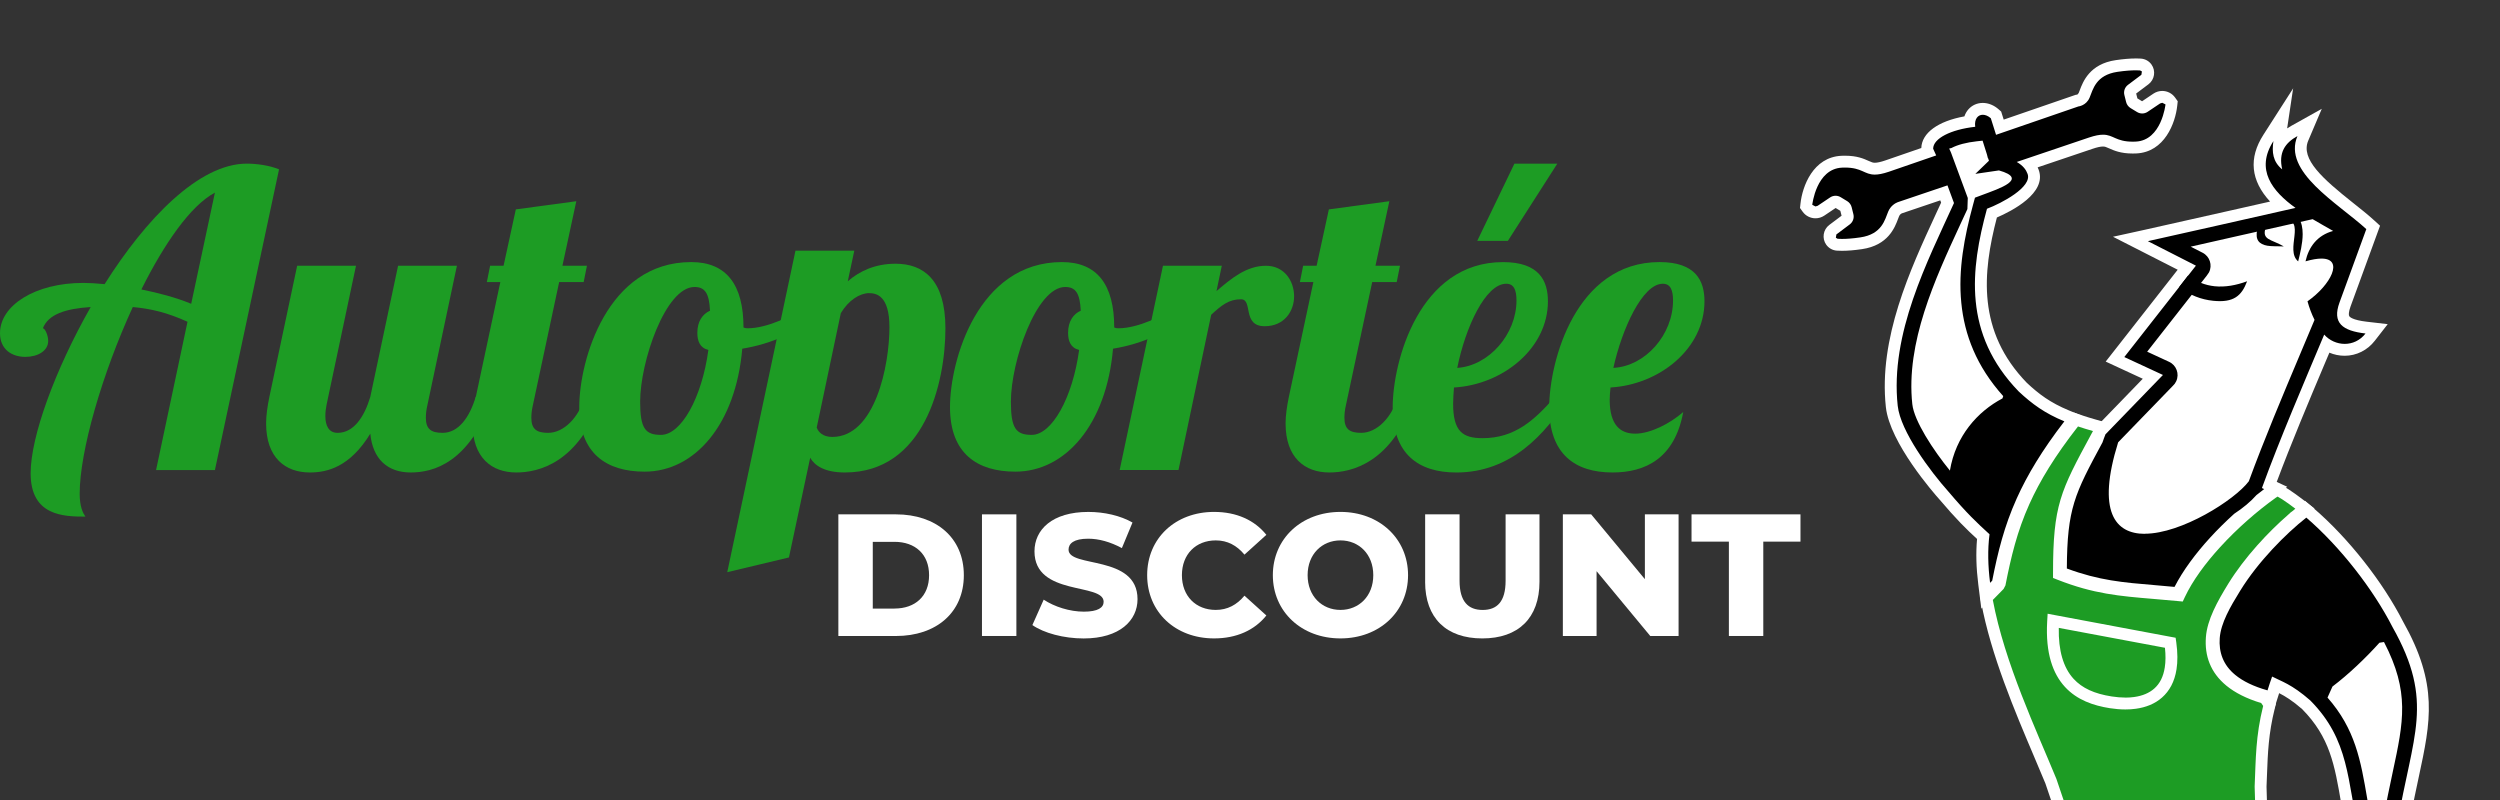 <svg width="275" height="88" viewBox="0 0 275 88" fill="none" xmlns="http://www.w3.org/2000/svg">
<rect x="0" y="0" width="275" height="88" fill="#333333" stroke="none"/>
<g clip-path="url(#clip0_1242_3959)">
<path d="M17.167 51.705L20.627 35.393C18.336 34.36 16.583 33.955 14.607 33.776C11.237 41.1 8.765 49.638 8.765 54.313C8.765 55.752 9.124 56.426 9.393 56.828C6.966 56.828 3.37 56.737 3.37 52.065C3.37 48.018 6.066 40.649 9.977 33.774C7.19 33.952 5.301 34.583 4.718 36.11C4.942 36.11 5.301 36.872 5.301 37.503C5.301 38.582 4.177 39.256 2.787 39.256C1.26 39.256 0 38.401 0 36.651C0 33.593 3.863 31.12 9.169 31.12C9.798 31.12 10.563 31.166 11.506 31.256C16.045 24.066 21.887 18 27.146 18C28.18 18 29.618 18.179 30.695 18.629L23.64 51.705H17.169H17.167ZM23.638 21.191C20.942 22.63 18.065 26.807 15.55 31.842C17.346 32.202 19.279 32.697 21.032 33.416L23.64 21.194L23.638 21.191Z" fill="#1D9C24"/>
<path d="M50.26 29.234L47.025 44.512C46.889 45.096 46.844 45.546 46.844 45.951C46.844 47.211 47.43 47.613 48.688 47.613C50.438 47.613 51.653 45.906 52.327 43.657H54.215C51.655 50.983 47.609 51.972 45.182 51.972C42.622 51.972 41.002 50.49 40.733 47.704C38.487 51.388 35.97 51.972 34.084 51.972C31.387 51.972 29.273 50.355 29.273 46.58C29.273 45.725 29.408 44.736 29.632 43.657L32.688 29.232H39.159L35.924 44.51C35.834 44.96 35.789 45.365 35.789 45.77C35.789 46.803 36.148 47.613 37.137 47.613C38.889 47.613 40.059 45.906 40.733 43.657L43.789 29.232H50.26V29.234Z" fill="#1D9C24"/>
<path d="M63.393 22.135L61.866 29.234H64.562L64.203 31.03H61.507L58.629 44.513C58.494 45.096 58.448 45.546 58.448 45.951C58.448 47.211 59.034 47.613 60.292 47.613C62.045 47.613 63.662 45.906 64.336 43.657H66.225C63.662 50.983 59.213 51.972 56.788 51.972C54.093 51.972 51.98 50.355 51.98 46.58C51.98 45.725 52.113 44.736 52.34 43.657L55.036 31.03H53.552L53.911 29.234H55.393L56.741 23.032L63.39 22.135H63.393Z" fill="#1D9C24"/>
<path d="M81.784 36.02C81.962 36.11 82.143 36.11 82.276 36.11C84.344 36.11 87.266 34.762 89.198 33.414L89.602 34.626C87.895 36.47 84.93 37.818 81.65 38.356C80.931 46.67 76.437 51.881 70.909 51.881C66.729 51.881 63.719 49.904 63.719 44.782C63.719 39.659 66.774 28.829 76.032 28.829C79.897 28.829 81.784 31.302 81.784 36.02ZM77.921 38.492C76.977 38.268 76.708 37.501 76.708 36.603C76.708 35.343 77.292 34.536 78.102 34.176C78.011 32.287 77.561 31.568 76.394 31.568C73.203 31.568 70.416 39.792 70.416 44.196C70.416 47.161 70.999 47.837 72.71 47.837C74.91 47.837 77.204 43.791 77.923 38.489L77.921 38.492Z" fill="#1D9C24"/>
<path d="M93.974 27.572L93.254 30.942C94.557 29.818 96.265 29.01 98.513 29.01C101.569 29.01 103.996 30.763 103.996 36.11C103.996 42.176 101.659 51.972 92.94 51.972C90.694 51.972 89.613 51.21 89.12 50.355L86.784 61.32L79.998 62.939L87.503 27.572H93.974ZM97.837 35.974C97.837 32.514 96.398 32.245 95.591 32.245C94.603 32.245 93.345 33.009 92.49 34.448L89.839 47.03C90.018 47.525 90.513 48.063 91.547 48.063C96.265 48.063 97.839 40.199 97.839 35.974H97.837Z" fill="#1D9C24"/>
<path d="M122.565 36.02C122.744 36.11 122.925 36.11 123.058 36.11C125.125 36.11 128.048 34.762 129.979 33.414L130.384 34.626C128.676 36.47 125.711 37.818 122.432 38.356C121.712 46.67 117.218 51.881 111.69 51.881C107.511 51.881 104.5 49.904 104.5 44.782C104.5 39.659 107.556 28.829 116.813 28.829C120.679 28.829 122.565 31.302 122.565 36.02ZM118.702 38.492C117.759 38.268 117.49 37.501 117.49 36.603C117.49 35.343 118.073 34.536 118.883 34.176C118.793 32.287 118.342 31.568 117.175 31.568C113.984 31.568 111.197 39.792 111.197 44.196C111.197 47.161 111.781 47.837 113.491 47.837C115.692 47.837 117.985 43.791 118.705 38.489L118.702 38.492Z" fill="#1D9C24"/>
<path d="M134.397 29.234L133.813 32.021C135.388 30.673 137.093 29.234 139.251 29.234C141.273 29.234 142.351 30.896 142.351 32.604C142.351 34.178 141.318 35.884 139.115 35.884C136.6 35.884 137.857 32.919 136.509 32.919C135.161 32.919 134.352 33.593 133.23 34.626L129.634 51.703H123.163L127.926 29.234H134.397Z" fill="#1D9C24"/>
<path d="M152.828 22.135L151.301 29.234H153.997L153.637 31.03H150.941L148.064 44.513C147.928 45.096 147.886 45.546 147.886 45.951C147.886 47.211 148.469 47.613 149.729 47.613C151.48 47.613 153.099 45.906 153.773 43.657H155.662C153.099 50.983 148.65 51.972 146.226 51.972C143.53 51.972 141.415 50.355 141.415 46.58C141.415 45.725 141.551 44.736 141.774 43.657L144.47 31.03H142.987L143.346 29.234H144.828L146.176 23.032L152.825 22.135H152.828Z" fill="#1D9C24"/>
<path d="M163.081 48.199C166.632 48.199 168.79 46.222 171.035 43.66H172.562C170.002 47.794 166.179 51.974 160.204 51.974C155.981 51.974 153.195 49.907 153.195 44.829C153.195 39.752 156.114 28.832 165.329 28.832C169.328 28.832 170.271 30.899 170.271 33.145C170.271 38.311 165.329 42.312 159.935 42.626C159.892 43.255 159.844 43.886 159.844 44.424C159.844 47.48 160.92 48.199 163.078 48.199H163.081ZM165.689 31.211C163.395 31.211 161.195 36.022 160.297 40.468C163.757 40.245 166.813 36.784 166.813 33.054C166.813 31.93 166.544 31.211 165.689 31.211ZM166.587 18H171.305L165.867 26.493H162.497L166.587 18Z" fill="#1D9C24"/>
<path d="M179.852 47.704C181.56 47.704 183.718 46.58 185.156 45.322C184.213 50.445 180.976 51.972 177.38 51.972C173.2 51.972 170.414 49.904 170.414 44.827C170.414 39.749 173.336 28.829 182.548 28.829C186.547 28.829 187.492 30.897 187.492 33.142C187.492 38.356 182.548 42.309 177.156 42.624C177.113 43.074 177.066 43.567 177.066 43.972C177.066 46.803 178.28 47.701 179.852 47.701V47.704ZM182.908 31.211C180.662 31.211 178.414 36.2 177.47 40.468C180.976 40.29 184.034 36.829 184.034 33.054C184.034 31.93 183.763 31.211 182.91 31.211H182.908Z" fill="#1D9C24"/>
<path d="M92.22 56.579H98.548C102.982 56.579 106.022 59.159 106.022 63.271C106.022 67.383 102.982 69.961 98.548 69.961H92.22V56.581V56.579ZM98.394 66.94C100.668 66.94 102.199 65.582 102.199 63.271C102.199 60.96 100.67 59.602 98.394 59.602H96.005V66.943H98.394V66.94Z" fill="white"/>
<path d="M111.802 56.579H108.017V69.958H111.802V56.579Z" fill="white"/>
<path d="M113.564 68.754L114.806 65.962C115.991 66.747 117.673 67.282 119.223 67.282C120.772 67.282 121.4 66.842 121.4 66.194C121.4 64.071 113.793 65.62 113.793 60.651C113.793 58.261 115.742 56.312 119.718 56.312C121.458 56.312 123.254 56.715 124.574 57.479L123.407 60.291C122.127 59.602 120.865 59.257 119.7 59.257C118.113 59.257 117.54 59.793 117.54 60.462C117.54 62.507 125.128 60.978 125.128 65.909C125.128 68.243 123.179 70.23 119.202 70.23C117.004 70.23 114.824 69.636 113.564 68.759V68.754Z" fill="white"/>
<path d="M126.188 63.269C126.188 59.197 129.303 56.31 133.546 56.31C136.011 56.31 138 57.208 139.3 58.832L136.891 61.01C136.051 59.997 135.017 59.444 133.737 59.444C131.539 59.444 130.01 60.973 130.01 63.269C130.01 65.565 131.539 67.091 133.737 67.091C135.017 67.091 136.051 66.538 136.891 65.525L139.3 67.703C138 69.327 136.013 70.225 133.546 70.225C129.303 70.225 126.188 67.338 126.188 63.269Z" fill="white"/>
<path d="M140.013 63.269C140.013 59.252 143.167 56.31 147.45 56.31C151.733 56.31 154.886 59.252 154.886 63.269C154.886 67.285 151.733 70.225 147.45 70.225C143.167 70.225 140.013 67.283 140.013 63.269ZM151.061 63.269C151.061 60.955 149.474 59.444 147.45 59.444C145.425 59.444 143.838 60.955 143.838 63.269C143.838 65.582 145.425 67.091 147.45 67.091C149.474 67.091 151.061 65.582 151.061 63.269Z" fill="white"/>
<path d="M156.766 63.995V56.579H160.551V63.882C160.551 66.176 161.507 67.094 163.093 67.094C164.68 67.094 165.616 66.176 165.616 63.882V56.579H169.343V63.995C169.343 67.992 167.012 70.227 163.053 70.227C159.095 70.227 156.763 67.992 156.763 63.995H156.766Z" fill="white"/>
<path d="M184.644 56.579V69.958H181.528L175.623 62.828V69.958H171.914V56.579H175.03L180.937 63.709V56.579H184.644Z" fill="white"/>
<path d="M190.177 59.579H186.068V56.579H198.052V59.579H193.962V69.958H190.177V59.579Z" fill="white"/>
<path d="M233.976 77.496C233.424 77.496 232.833 77.446 232.224 77.354C229.989 77.005 228.36 76.242 227.241 75.023C225.934 73.601 225.275 71.47 225.282 68.695V67.909L239.296 70.538L239.342 71.029C239.422 71.907 239.407 72.7 239.3 73.39C239.108 74.621 238.621 75.587 237.851 76.269C237.165 76.874 236.253 77.262 235.141 77.415C234.765 77.469 234.374 77.492 233.976 77.492V77.496Z" fill="#1D9C24"/>
<path d="M225.939 68.695L238.691 71.087C238.768 71.93 238.753 72.658 238.653 73.29C238.477 74.429 238.032 75.238 237.415 75.782C236.79 76.334 235.97 76.644 235.05 76.771C234.701 76.821 234.341 76.844 233.973 76.844C233.432 76.844 232.877 76.794 232.321 76.71C230.611 76.441 228.913 75.885 227.717 74.582C226.633 73.398 225.923 71.558 225.935 68.698M224.635 67.127V68.695C224.62 71.638 225.337 73.915 226.759 75.464C227.982 76.798 229.737 77.626 232.121 77.998C232.765 78.097 233.386 78.147 233.973 78.147C234.41 78.147 234.831 78.12 235.23 78.063C236.472 77.89 237.499 77.453 238.281 76.76C239.167 75.974 239.726 74.874 239.941 73.49C240.056 72.739 240.075 71.891 239.987 70.968L239.895 69.986L238.929 69.806L226.176 67.415L224.635 67.127Z" fill="white"/>
<path fill-rule="evenodd" clip-rule="evenodd" d="M222.07 43.067C215.937 36.735 216.746 29.674 218.578 22.963C220.177 22.365 223.577 20.571 223.044 19.13C222.795 18.459 222.22 17.738 220.322 17.198C219.882 15.799 219.441 14.4 219 13.005C218.157 12.249 217.106 12.633 217.283 13.944C214.588 14.243 212.664 15.228 212.656 16.355C212.806 16.688 212.959 17.018 213.109 17.351C213.722 19.011 214.335 20.671 214.948 22.33C212.028 28.751 207.899 36.708 208.758 44.631C209.065 47.441 212.338 51.837 214.327 54.06C218.371 52.811 222.013 44.692 222.074 43.063L222.07 43.067Z" fill="white"/>
<path fill-rule="evenodd" clip-rule="evenodd" d="M263.178 68.982C267.85 77.273 265.363 80.781 263.688 90.758C265.094 91.528 265.811 92.548 267.218 93.318C267.36 95.124 267.44 95.308 266.612 97.04C266.413 97.033 266.213 97.021 266.01 97.013C265.78 97.657 265.424 98.225 264.776 97.696C264.512 98.152 263.822 98.665 263.569 98.064C262.457 99.428 261.104 98.443 260.598 97.171C259.831 97.04 259.061 96.91 258.294 96.776C257.229 94.626 258.114 94.15 259.536 92.004C258.183 85.802 258.452 81.409 254.124 77.043C255.22 74.59 256.317 72.137 257.417 69.684C259.107 69.806 261.491 68.86 263.182 68.982H263.178Z" fill="white"/>
<path d="M262.388 99.375C261.403 99.375 260.594 98.608 260.15 97.757L257.858 97.366L257.708 97.067C256.654 94.94 257.317 94.016 258.318 92.613C258.479 92.391 258.651 92.146 258.835 91.874C258.563 90.589 258.356 89.382 258.16 88.236C257.444 84.058 256.88 80.754 253.657 77.503C252.135 76.173 251.169 75.725 250.31 75.334H250.303C250.211 75.606 249.781 76.997 249.781 76.997L249.126 76.541C247.604 76.1 246.374 75.499 245.465 74.755C244.032 73.586 243.376 72.034 243.514 70.144C243.645 68.354 244.699 66.518 245.86 64.64C247.949 61.255 251.062 58.177 253.281 56.425L253.71 55.996L254.117 56.437C257.838 59.637 261.534 64.329 263.757 68.68C267.548 75.407 266.747 79.132 265.42 85.308C265.098 86.81 264.734 88.5 264.405 90.417C264.972 90.773 265.428 91.157 265.876 91.532C266.398 91.969 266.888 92.383 267.532 92.736L267.843 92.905L267.896 93.591C268.027 95.197 268.023 95.595 267.199 97.313L267.015 97.7L266.436 97.677C266.233 98.079 265.869 98.551 265.255 98.551L264.949 98.508C264.665 98.777 264.305 98.98 263.929 98.98L263.607 98.926C263.155 99.275 262.714 99.363 262.392 99.363L262.388 99.375ZM262.224 95.158L262.634 96.186C262.871 96.09 263.113 96.005 263.339 95.925C264.493 95.515 264.976 95.304 265.029 94.587C264.73 94.369 264.458 94.143 264.19 93.916L263.998 93.763C263.561 93.395 263.113 93.012 262.611 92.74L261.932 92.368L261.951 92.452L261.422 93.25C261.116 93.713 260.893 94.028 260.694 94.304L260.445 94.649L260.33 94.825L262.227 95.151L262.224 95.158ZM256.784 76.618C259.728 80.129 260.334 83.671 261.031 87.749C261.166 88.546 261.311 89.378 261.48 90.248C261.836 88.148 262.22 86.35 262.561 84.759C263.711 79.408 264.355 76.407 261.925 71.455C260.384 73.134 258.647 74.743 257.087 75.936L256.781 76.618H256.784Z" fill="black"/>
<path d="M253.696 56.939C257.437 60.159 261.048 64.816 263.179 68.982C267.851 77.273 265.364 80.781 263.689 90.758C265.096 91.528 265.812 92.548 267.219 93.319C267.361 95.124 267.441 95.308 266.613 97.04C266.414 97.033 266.215 97.021 266.012 97.013C265.843 97.481 265.613 97.907 265.253 97.907C265.115 97.907 264.958 97.845 264.777 97.696C264.597 98.002 264.225 98.336 263.926 98.336C263.781 98.336 263.65 98.259 263.57 98.06C263.19 98.528 262.78 98.719 262.389 98.719C261.634 98.719 260.933 98.006 260.599 97.171C259.833 97.04 259.062 96.91 258.296 96.776C257.23 94.626 258.115 94.15 259.538 92.004C258.184 85.802 258.457 81.409 254.125 77.043C252.067 75.242 250.936 74.947 249.932 74.421C249.744 74.954 249.575 75.46 249.426 75.947L249.418 75.939C247.874 75.502 246.716 74.927 245.884 74.245C244.531 73.141 244.06 71.727 244.171 70.19C244.29 68.542 245.325 66.755 246.421 64.981C248.403 61.765 251.434 58.717 253.692 56.939H253.696ZM260.162 93.928C259.745 94.511 259.484 94.875 259.518 95.354L260.871 95.584L261.757 95.737L262.09 96.58C262.159 96.749 262.251 96.898 262.355 97.013C264.068 96.209 265.801 96.228 265.678 94.25C265.214 93.932 264.82 93.598 264.425 93.265H264.417C263.946 92.866 263.474 92.468 262.922 92.168L261.918 91.62L262.106 90.497C262.47 88.332 262.865 86.496 263.217 84.847C264.386 79.397 265.092 76.108 262.24 70.623C262.079 70.642 261.906 70.673 261.738 70.7C260.228 72.382 258.319 74.199 256.571 75.518L256.026 76.733C259.085 80.213 259.676 83.644 260.396 87.864C260.599 89.052 260.818 90.309 261.113 91.674L261.255 92.333L260.879 92.901C260.58 93.357 260.358 93.663 260.162 93.936M253.539 55.087L252.772 56.011C250.518 57.809 247.406 60.902 245.309 64.306C244.106 66.257 243.009 68.174 242.871 70.105C242.718 72.187 243.477 73.973 245.06 75.269C246.011 76.047 247.283 76.675 248.836 77.139L250.127 78.082L250.676 76.342L250.706 76.246C251.369 76.583 252.151 77.059 253.236 78.002C256.287 81.095 256.808 84.142 257.529 88.351C257.713 89.432 257.905 90.543 258.15 91.739C258.027 91.919 257.909 92.084 257.797 92.237C256.782 93.656 255.908 94.882 257.134 97.362L257.429 97.957L258.085 98.068L259.618 98.328L259.741 98.347C260.373 99.386 261.362 100.026 262.397 100.026C262.769 100.026 263.256 99.946 263.758 99.632L263.934 99.639C264.379 99.639 264.793 99.463 265.145 99.202H265.26C265.72 99.202 266.307 99.037 266.794 98.347L267.422 98.374L267.794 97.6C268.687 95.741 268.687 95.224 268.553 93.545L268.526 93.215L268.472 92.51L267.851 92.172C267.265 91.85 266.797 91.459 266.303 91.042C265.954 90.746 265.575 90.428 265.13 90.118C265.44 88.382 265.77 86.837 266.069 85.449C267.38 79.339 268.246 75.303 264.321 68.342C262.083 63.973 258.33 59.204 254.551 55.95L253.543 55.084L253.539 55.087ZM257.625 76.357C258.955 75.326 260.404 74.011 261.745 72.612C263.597 76.875 262.98 79.742 261.941 84.579C261.799 85.238 261.653 85.924 261.504 86.637C260.868 83 260.143 79.765 257.548 76.522L257.621 76.357H257.625ZM261.458 94.369C261.604 94.162 261.772 93.92 261.972 93.617L262.205 93.265L262.301 93.319C262.742 93.56 263.152 93.905 263.581 94.269L263.946 94.576H263.953L264.256 94.821C264.103 94.955 263.785 95.082 263.125 95.316L263.006 95.358L262.968 95.262L262.696 94.579L261.975 94.457L261.454 94.369H261.458Z" fill="white"/>
<path fill-rule="evenodd" clip-rule="evenodd" d="M255.201 22.273C249.394 23.553 242.069 25.247 236.266 26.527C238.029 27.424 239.788 28.325 241.552 29.222C238.926 32.576 236.3 35.926 233.675 39.276C235.093 39.931 236.507 40.591 237.925 41.246C235.817 43.423 233.709 45.601 231.601 47.778C230.029 63.114 239.47 61.335 248.808 53.688C252.23 44.324 256.868 34.569 260.291 25.205C258.693 23.925 256.999 23.242 255.201 22.273Z" fill="white"/>
<path fill-rule="evenodd" clip-rule="evenodd" d="M236.949 65.011C233.48 64.724 230.74 64.494 227.129 63.144L226.704 62.987V62.531C226.746 55.681 227.662 53.983 230.701 48.36L230.767 48.157C230.839 47.954 231.046 47.417 231.046 47.417L236.819 41.453L232.656 39.521L240.552 29.44L234.351 26.278L236.129 25.887C239.054 25.243 242.362 24.492 245.67 23.744C247.471 23.334 249.276 22.928 251.017 22.537C249.395 21.145 247.329 18.604 249.533 15.17L251.182 12.598L250.729 15.618L250.683 16.017C251.032 15.384 251.607 14.844 252.412 14.396L254.075 13.468L253.328 15.223C252.205 17.868 255.513 20.494 258.434 22.813C259.269 23.476 260.07 24.112 260.741 24.726L261.063 25.021L257.966 33.499C257.698 34.235 257.667 34.784 257.882 35.129C258.165 35.589 258.951 35.888 260.289 36.041L261.439 36.175L260.726 37.091C260.024 37.992 259.032 38.486 257.924 38.486C257.207 38.486 256.513 38.276 255.919 37.888L255.179 39.644C253.271 44.167 251.3 48.839 249.633 53.351L250.285 53.65L249.449 54.328C249.253 54.47 249.058 54.627 248.859 54.785L248.613 54.976C248.042 55.643 247.172 56.375 246.122 57.065C245.233 57.882 244.355 58.755 243.588 59.595C241.921 61.419 240.644 63.19 239.786 64.858L239.587 65.249C239.587 65.249 237.524 65.061 236.957 65.015L236.949 65.011ZM233.572 48.985C232.085 53.842 232.61 56.003 233.316 56.965C233.848 57.69 234.726 58.058 235.926 58.058C239.713 58.058 245.313 54.482 246.793 52.623C248.498 47.989 250.518 43.201 252.473 38.571L253.888 35.205C253.608 34.603 253.378 33.967 253.202 33.316L253.083 32.871L253.458 32.606C255.225 31.372 256.157 29.789 256 29.279C255.958 29.141 255.643 29.091 255.367 29.091C254.961 29.091 254.432 29.183 253.796 29.367L252.738 29.674L252.975 28.601C253.309 27.114 254.064 25.998 255.187 25.316C254.892 25.147 254.589 24.975 254.282 24.795C251.308 25.454 248.859 26.01 246.425 26.558L242.845 27.367C243.247 27.646 243.546 28.045 243.699 28.52C243.887 29.095 243.837 29.709 243.565 30.245C243.466 30.433 243.351 30.602 243.216 30.751L237.206 38.425L238.87 39.195C239.414 39.448 239.832 39.897 240.043 40.464C240.253 41.032 240.227 41.645 239.974 42.193C239.851 42.457 239.682 42.695 239.468 42.894L233.572 48.985Z" fill="black"/>
<path d="M252.721 14.963C251.049 18.888 257.144 22.33 260.295 25.201C259.313 27.892 258.501 30.107 257.347 33.27C256.519 35.539 257.673 36.39 260.207 36.685C259.597 37.471 258.754 37.827 257.918 37.827C257.083 37.827 256.243 37.463 255.661 36.807C253.288 42.461 250.835 48.142 248.811 53.684L249.06 53.799C248.78 54.006 248.493 54.236 248.209 54.459C247.58 55.175 246.741 55.873 245.76 56.517C244.844 57.349 243.943 58.23 243.1 59.154C241.52 60.883 240.137 62.734 239.198 64.559C238.435 64.49 237.572 64.413 237.001 64.363C233.559 64.076 230.884 63.853 227.353 62.535C227.392 55.927 228.193 54.367 231.271 48.671C231.378 48.376 231.474 48.088 231.6 47.778C233.709 45.6 235.817 43.423 237.925 41.246C236.507 40.591 235.092 39.931 233.674 39.276C236.3 35.926 238.925 32.572 241.551 29.222C239.788 28.325 238.028 27.424 236.265 26.527C241.206 25.439 247.239 24.051 252.506 22.87C249.965 21.042 248.056 18.669 250.076 15.519C249.896 16.73 250.007 17.788 251.042 18.631C250.62 16.78 251.352 15.726 252.721 14.963ZM235.928 58.71C239.953 58.71 245.806 55.014 247.37 52.941C249.068 48.318 251.069 43.569 253.069 38.824C253.579 37.609 254.093 36.397 254.599 35.186C254.288 34.557 254.02 33.864 253.825 33.143C256.381 31.361 257.884 28.444 255.358 28.444C254.909 28.444 254.33 28.536 253.606 28.747C253.959 27.167 254.89 25.883 256.646 25.404C255.967 25.013 255.185 24.58 254.392 24.108C251.222 24.81 248.654 25.393 246.086 25.975C244.384 26.362 242.674 26.75 240.976 27.133L242.283 27.8C243.077 28.202 243.391 29.172 242.988 29.965L242.739 30.326L236.189 38.686L238.6 39.801C239.405 40.173 239.757 41.127 239.385 41.932C239.297 42.128 239.175 42.293 239.025 42.431L232.996 48.655C230.615 56.302 232.674 58.721 235.928 58.721M252.264 9.692L248.972 14.829C247.327 17.397 247.577 19.858 249.708 22.173C248.305 22.491 246.868 22.817 245.43 23.139C242.153 23.882 238.879 24.622 235.982 25.262L232.428 26.044L235.671 27.696L237.956 28.861L239.546 29.67L232.643 38.479L231.627 39.774L233.122 40.468L235.706 41.664L232.099 45.386L230.658 46.873L230.477 47.057L230.382 47.295C230.286 47.532 230.205 47.758 230.125 47.981L230.067 48.138C227.008 53.803 226.081 55.551 226.042 62.527V63.44L226.89 63.758C230.588 65.141 233.367 65.371 236.886 65.663C237.454 65.709 238.312 65.785 239.071 65.854L239.949 65.935L240.351 65.153C241.183 63.539 242.429 61.814 244.058 60.032C244.79 59.227 245.633 58.391 246.557 57.548C247.573 56.873 248.428 56.153 249.098 55.413L249.252 55.291C249.443 55.141 249.635 54.988 249.823 54.85L251.594 53.546L250.44 53.01C252.057 48.69 253.936 44.232 255.76 39.908L256.232 38.793C256.757 39.015 257.328 39.134 257.911 39.134C259.206 39.134 260.414 38.532 261.226 37.486L262.648 35.657L260.345 35.389C258.754 35.205 258.459 34.849 258.417 34.78C258.344 34.665 258.34 34.316 258.558 33.718L259.52 31.088L261.506 25.649L261.805 24.829L261.157 24.239C260.463 23.606 259.662 22.97 258.815 22.299C255.507 19.67 253.043 17.5 253.905 15.476L255.396 11.969L252.069 13.828C251.9 13.924 251.739 14.02 251.586 14.123L252.249 9.685L252.264 9.692ZM244.069 27.769C244.836 27.597 245.606 27.42 246.373 27.248C248.727 26.715 251.061 26.186 253.844 25.569C253.112 26.316 252.598 27.294 252.333 28.467L251.85 30.617L253.966 30.008C254.58 29.831 254.986 29.774 255.243 29.759C254.978 30.314 254.242 31.269 253.077 32.081L252.322 32.606L252.563 33.492C252.724 34.086 252.928 34.665 253.169 35.221C252.736 36.255 252.299 37.29 251.866 38.325C249.911 42.959 247.902 47.72 246.216 52.304C244.706 54.114 239.359 57.414 235.924 57.414C234.445 57.414 233.988 56.793 233.839 56.59C233.337 55.908 232.724 54.068 234.149 49.338L239.96 43.339C240.19 43.128 240.409 42.822 240.566 42.48C240.892 41.775 240.922 40.982 240.654 40.253C240.386 39.525 239.849 38.943 239.14 38.617L238.228 38.195L243.736 31.165C243.897 30.981 244.035 30.778 244.15 30.56C244.614 29.647 244.549 28.601 244.073 27.777L244.069 27.769Z" fill="white"/>
<path d="M249.223 25.032C248.775 26.424 249.81 26.286 251.22 27.106C250.979 27.095 250.753 27.095 250.538 27.091C249.978 27.087 249.484 27.079 249.089 26.953C248.319 26.704 247.985 26.144 248.426 24.776L249.223 25.032Z" fill="black"/>
<path d="M251.186 23.281C252.827 23.281 253.294 24.396 253.294 25.749C253.294 26.765 253.007 27.915 252.8 28.739V28.754C251.282 27.486 253.766 24.12 251.182 24.12V23.281H251.186Z" fill="black"/>
<path d="M240.692 30.307C241.609 31.012 242.59 31.38 243.606 31.487C244.759 31.606 245.971 31.388 247.182 30.939C246.58 32.545 245.702 33.32 243.445 33.086C242.141 32.952 240.88 32.48 239.711 31.579L240.692 30.307Z" fill="black"/>
<path d="M245.94 124.75C245.062 124.75 244.161 124.539 243.463 124.167L243.21 124.033L243.138 123.757C242.54 121.453 241.984 119.104 241.459 116.742C241.647 118.168 242.122 121.84 242.122 121.84L241.773 122.063C241.279 122.377 240.592 122.561 239.879 122.561C238.71 122.561 237.664 122.067 237.012 121.208L236.94 121.116L236.905 121.001C234.138 111.775 230.515 100.483 226.709 89.21L225.586 85.894C225.218 85.001 224.793 84 224.348 82.954C222.255 78.021 219.645 71.884 218.568 66.112L218.506 65.778L219.863 64.394L219.978 64.176C220.641 60.799 221.324 58.108 222.642 55.183C223.888 52.408 225.613 49.652 228.066 46.509L228.35 46.145L228.787 46.295C229.285 46.463 229.822 46.628 230.4 46.793L231.186 47.015L230.619 48.069C227.196 54.401 226.483 55.72 226.483 63.068V63.141L226.556 63.168C230.45 64.701 233.168 64.927 236.928 65.241C237.779 65.31 238.933 65.41 239.638 65.479L239.711 65.487L239.741 65.418C240.577 63.643 241.923 61.738 243.736 59.749C245.556 57.755 247.76 55.797 249.945 54.237L250.516 53.869L251.359 54.367C251.881 54.704 252.383 55.065 252.885 55.452L253.544 55.958L252.601 56.724C252.421 56.847 252.302 56.95 252.176 57.081C250.923 58.169 247.871 60.998 245.679 64.548C244.598 66.299 243.437 68.319 243.302 70.151C243.157 72.141 243.82 73.705 245.33 74.943C246.231 75.679 247.438 76.277 248.922 76.721L249.144 76.79L249.654 77.538L249.585 77.822C248.891 80.62 248.811 82.762 248.719 85.242L248.669 86.561L248.742 88.991C248.841 91.881 248.998 94.925 249.159 98.026C249.247 99.72 249.428 103.453 249.428 103.453L246.334 106.278L246.928 116.171C246.921 116.382 246.917 116.796 247.02 117.057C247.07 117.057 247.687 117.406 249.201 117.957L249.65 118.122L249.631 118.598C249.566 120.238 249.47 121.66 249.347 122.937L249.332 123.109L249.232 123.251C248.538 124.228 247.369 124.769 245.94 124.769V124.75ZM225.843 68.404C225.674 71.428 226.257 73.621 227.621 75.108C228.668 76.246 230.12 76.928 232.194 77.25C232.75 77.338 233.29 77.381 233.796 77.381C234.157 77.381 234.513 77.358 234.854 77.312C235.893 77.17 236.748 76.802 237.399 76.227C238.132 75.579 238.595 74.663 238.776 73.509C238.898 72.712 238.891 71.792 238.749 70.772L238.737 70.696L225.85 68.281L225.843 68.404Z" fill="#1D9C24"/>
<path d="M228.578 46.908C229.084 47.08 229.632 47.245 230.226 47.414L230.046 47.747C226.642 54.045 225.833 55.54 225.833 63.056V63.574L226.316 63.766C230.299 65.333 233.158 65.571 236.876 65.881C237.723 65.95 238.873 66.05 239.575 66.119L240.104 66.169L240.33 65.686C241.192 63.858 242.595 61.956 244.221 60.178C246.118 58.1 248.314 56.195 250.327 54.758L250.534 54.624L251.032 54.919C251.515 55.233 252.002 55.582 252.488 55.958L252.186 56.211C252.005 56.329 251.848 56.467 251.706 56.613C249.514 58.518 246.919 61.282 245.121 64.191C243.91 66.157 242.787 68.177 242.649 70.09C242.499 72.114 243.128 73.969 244.914 75.433C245.85 76.196 247.103 76.844 248.732 77.335L248.947 77.653C248.115 81.003 248.146 83.406 248.011 86.522L248.084 88.999C248.238 93.479 248.533 98.321 248.759 103.166L245.662 105.994L246.275 116.198C246.275 116.198 246.225 116.819 246.409 117.287C246.551 117.639 248.195 118.276 248.977 118.559C248.916 120.035 248.832 121.48 248.698 122.86C248.065 123.757 246.992 124.102 245.934 124.102C245.133 124.102 244.347 123.902 243.768 123.592C241.733 115.746 240.215 107.524 238.525 99.578C239.184 105.55 239.939 109.923 241.419 121.514C241.054 121.748 240.487 121.909 239.878 121.909C239.05 121.909 238.137 121.614 237.532 120.813C234.496 110.69 230.801 99.275 227.328 88.999L226.205 85.683C224.016 80.355 220.502 72.904 219.21 65.993L220.394 64.785L220.597 64.398C221.218 61.232 221.889 58.438 223.231 55.452C224.381 52.895 226.033 50.17 228.578 46.912M233.798 78.04C234.189 78.04 234.573 78.017 234.945 77.963C236.037 77.814 237.037 77.427 237.831 76.721C238.632 76.012 239.203 75.004 239.418 73.617C239.548 72.781 239.548 71.811 239.395 70.692L239.318 70.151L238.781 70.052L226.09 67.671L225.239 67.51L225.189 68.373C224.994 71.873 225.814 74.107 227.137 75.552C228.47 77.009 230.284 77.618 232.089 77.902C232.66 77.99 233.231 78.04 233.791 78.04M228.114 45.378L227.547 46.107C225.059 49.292 223.307 52.09 222.039 54.915C220.712 57.863 219.999 60.668 219.352 63.953L219.325 64.003L218.271 65.076L217.795 65.563L217.922 66.23C219.01 72.072 221.636 78.247 223.744 83.211C224.189 84.257 224.611 85.25 224.994 86.181L226.09 89.42C229.893 100.678 233.511 111.962 236.278 121.192L236.347 121.419L236.489 121.606C237.264 122.63 238.498 123.22 239.878 123.22C240.709 123.22 241.53 123.002 242.124 122.622L242.166 122.595C242.277 123.04 242.392 123.485 242.507 123.929L242.649 124.481L243.155 124.75C243.941 125.171 244.956 125.413 245.938 125.413C247.59 125.413 248.947 124.776 249.767 123.619L249.966 123.335L250.001 122.99C250.127 121.706 250.219 120.276 250.284 118.613L250.323 117.658L249.426 117.333C248.448 116.976 247.87 116.715 247.582 116.558V116.294V116.209V116.118L247.003 106.539L249.64 104.132L250.093 103.718L250.062 103.104C249.982 101.391 249.893 99.677 249.805 97.983C249.64 94.825 249.487 91.839 249.387 88.953L249.318 86.534C249.338 86.093 249.353 85.668 249.368 85.254C249.46 82.812 249.537 80.7 250.215 77.971L250.357 77.404L250.028 76.921L249.813 76.603L249.552 76.223L249.111 76.089C247.709 75.667 246.578 75.108 245.742 74.429C244.408 73.341 243.822 71.953 243.952 70.194C244.075 68.511 245.194 66.571 246.237 64.885C248.376 61.416 251.377 58.641 252.565 57.61L252.611 57.571L252.653 57.529L252.906 57.311L252.968 57.269L253.025 57.219L253.163 57.104L253.313 56.977L254.597 55.938L253.29 54.93C252.768 54.528 252.251 54.16 251.749 53.83L251.201 53.504L250.507 53.094L249.828 53.531L249.621 53.665C247.352 55.283 245.114 57.276 243.258 59.304C241.518 61.213 240.196 63.056 239.322 64.789C238.624 64.724 237.697 64.643 236.984 64.586C233.388 64.287 230.763 64.068 227.137 62.688C227.16 55.831 227.892 54.474 231.192 48.376L231.372 48.042L232.146 46.609L230.579 46.164C230.008 46.003 229.482 45.842 228.992 45.677L228.118 45.382L228.114 45.378ZM233.791 76.733C233.315 76.733 232.813 76.691 232.288 76.61C230.368 76.311 229.034 75.694 228.095 74.671C226.964 73.44 226.416 71.554 226.466 69.067L238.145 71.255C238.229 72.056 238.226 72.781 238.126 73.413C237.969 74.429 237.589 75.192 236.965 75.744C236.413 76.231 235.673 76.545 234.764 76.671C234.462 76.714 234.136 76.737 233.795 76.737L233.791 76.733Z" fill="white"/>
<path d="M218.267 64.199C218.03 62.328 217.999 60.592 218.167 59.032C216.956 57.92 215.837 56.858 213.825 54.49C211.862 52.301 208.435 47.759 208.102 44.708C207.301 37.325 210.754 29.855 213.526 23.852L214.235 22.307L213.828 21.215L208.957 22.863C208.811 22.924 208.481 23.105 208.301 23.526L208.179 23.848C207.818 24.803 207.22 26.397 204.725 26.761C203.92 26.88 203.211 26.938 202.609 26.938C202.414 26.938 202.241 26.93 202.099 26.922C201.823 26.903 201.57 26.765 201.413 26.535C201.13 26.14 201.214 25.573 201.609 25.274L203.084 24.166C203.222 24.063 203.284 23.89 203.242 23.722L203.046 22.947L202.854 22.687L202.134 22.25L201.911 22.189L201.674 22.261L200.305 23.177C200.125 23.296 199.918 23.361 199.7 23.361C199.351 23.361 199.021 23.193 198.818 22.909L198.696 22.737V22.526C198.696 21.928 199.424 17.922 202.598 17.784L202.95 17.777C204.138 17.777 204.771 18.064 205.281 18.294C205.63 18.451 205.86 18.555 206.228 18.555C206.569 18.555 207.006 18.463 207.565 18.275L212.088 16.719L211.992 16.504V16.362C212 14.952 213.798 13.806 216.619 13.38C216.673 12.947 216.849 12.652 217.01 12.468C217.286 12.153 217.677 11.981 218.106 11.981C218.535 11.981 219.026 12.177 219.421 12.529L219.555 12.648L219.984 14.001L228.406 11.099C228.597 11.061 229.038 10.988 229.245 10.502L229.372 10.18C229.732 9.225 230.33 7.631 232.825 7.27C233.63 7.151 234.339 7.094 234.937 7.094C235.136 7.094 235.305 7.102 235.451 7.109C235.719 7.125 235.968 7.263 236.129 7.481C236.428 7.903 236.34 8.458 235.938 8.757L234.47 9.861C234.332 9.965 234.27 10.137 234.312 10.306L234.504 11.08L234.699 11.341L235.416 11.778L235.639 11.839L235.876 11.766L237.245 10.847C237.425 10.728 237.632 10.662 237.85 10.662C238.199 10.662 238.533 10.831 238.732 11.119C239.042 11.41 238.724 12.518 238.391 13.376C237.705 15.155 236.482 16.171 234.952 16.24L234.596 16.247C233.412 16.247 232.779 15.964 232.269 15.737C231.924 15.58 231.691 15.481 231.326 15.481C230.981 15.481 230.544 15.573 229.981 15.764L223.15 18.072C223.361 18.325 223.522 18.605 223.641 18.915C224.435 21.05 220.306 22.959 219.11 23.457C217.397 29.862 216.692 36.601 222.526 42.623C223.848 43.853 225.182 44.873 227.325 45.754L228.11 46.08L227.589 46.755C225.278 49.756 223.641 52.408 222.43 55.099C221.111 58.035 220.414 60.784 219.777 64.007L219.739 64.199L218.424 65.54L218.256 64.203L218.267 64.199ZM215.408 26.731C212.87 32.285 210.348 38.418 211 44.397C211.053 44.915 211.337 45.892 212.357 47.617C212.932 48.591 213.579 49.522 214.162 50.296C214.994 47.468 216.86 45.076 219.455 43.546C216.899 40.537 215.469 37.206 215.093 33.381C214.867 31.089 215.055 28.816 215.412 26.731H215.408ZM216.922 21.177L218.16 20.713C218.804 20.475 220.042 20.019 220.509 19.678C220.383 19.609 220.176 19.521 219.835 19.417L216.454 19.912L216.922 21.177ZM216.209 19.26L218.014 17.52C217.968 17.39 217.941 17.252 217.915 17.087L217.623 16.182L217.52 16.194C216.627 16.293 215.841 16.477 215.266 16.715L216.209 19.256V19.26Z" fill="black"/>
<path d="M234.943 7.734C235.123 7.734 235.276 7.742 235.411 7.749L235.61 7.86L235.552 8.228L234.081 9.332C233.732 9.593 233.575 10.034 233.682 10.455L233.874 11.226C233.943 11.502 234.119 11.739 234.36 11.889L235.081 12.326C235.253 12.429 235.445 12.483 235.641 12.483C235.851 12.483 236.058 12.422 236.242 12.299L237.611 11.379L237.852 11.306L238.205 11.486C238.205 11.486 237.779 15.45 234.928 15.576L234.602 15.584C232.735 15.584 232.482 14.817 231.332 14.817C230.949 14.817 230.462 14.902 229.78 15.132L221.842 17.815C222.562 18.233 222.873 18.689 223.034 19.13C223.566 20.571 220.167 22.365 218.568 22.963C216.74 29.67 215.931 36.735 222.064 43.067C223.54 44.443 224.923 45.459 227.081 46.348C224.624 49.537 222.999 52.251 221.842 54.823C220.466 57.882 219.768 60.707 219.143 63.873L218.909 64.114C218.676 62.259 218.63 60.458 218.848 58.771C217.445 57.487 216.38 56.498 214.317 54.064C212.328 51.841 209.051 47.444 208.748 44.635C207.889 36.712 212.017 28.754 214.938 22.334C214.701 21.686 214.459 21.038 214.222 20.391L208.748 22.242C208.495 22.342 207.981 22.618 207.705 23.269C207.333 24.151 207.035 25.761 204.635 26.113C203.75 26.244 203.09 26.282 202.611 26.282C202.431 26.282 202.274 26.274 202.144 26.267L201.944 26.155L202.002 25.788L203.474 24.684C203.819 24.423 203.98 23.982 203.872 23.561L203.681 22.79C203.612 22.514 203.435 22.276 203.194 22.127L202.473 21.69C202.301 21.587 202.109 21.533 201.914 21.533C201.703 21.533 201.496 21.594 201.312 21.717L199.943 22.637L199.702 22.71L199.349 22.529C199.349 22.529 199.775 18.566 202.627 18.44L202.948 18.432C204.819 18.432 205.072 19.206 206.226 19.206C206.609 19.206 207.096 19.122 207.774 18.892L212.98 17.098C212.868 16.853 212.757 16.607 212.646 16.358C212.654 15.231 214.578 14.246 217.273 13.947C217.158 13.085 217.572 12.625 218.108 12.625C218.388 12.625 218.702 12.751 218.99 13.008C219.181 13.614 219.373 14.223 219.565 14.829L228.622 11.709C228.622 11.709 229.477 11.628 229.853 10.747C230.225 9.865 230.523 8.255 232.923 7.902C233.808 7.772 234.468 7.734 234.947 7.734M214.428 16.339H214.409L214.57 16.692L214.616 16.799L216.456 21.778L216.414 22.997L215.582 24.795C212.857 30.69 209.622 37.701 210.354 44.458C210.454 45.39 211.032 46.643 211.795 47.939C212.604 49.307 213.593 50.657 214.49 51.768C215.126 47.943 217.541 45.263 220.27 43.826L220.354 43.573C217.403 40.288 216.088 36.823 215.743 33.308C215.383 29.674 216.077 26.052 217.031 22.537L217.246 21.744L218.016 21.456C219.929 20.739 223.183 19.681 219.883 18.746L217.288 19.126L218.783 17.684L218.706 17.439L218.664 17.386L218.564 16.991L218.085 15.473L217.453 15.542C216.295 15.668 215.333 15.929 214.689 16.266V16.274L214.428 16.339ZM234.943 6.431C234.311 6.431 233.567 6.492 232.735 6.615C229.86 7.032 229.121 8.999 228.768 9.942L228.653 10.237L228.503 10.409L228.346 10.425L228.197 10.475L220.408 13.158L220.236 12.613L220.128 12.272L219.86 12.034C219.342 11.575 218.721 11.322 218.108 11.322C217.487 11.322 216.924 11.575 216.521 12.031C216.326 12.253 216.18 12.514 216.084 12.801C213.183 13.33 211.4 14.618 211.343 16.282L207.353 17.658C206.877 17.819 206.498 17.903 206.23 17.903C206.011 17.903 205.885 17.849 205.551 17.7C205.015 17.458 204.279 17.129 202.952 17.129L202.573 17.136C199.434 17.274 198.257 20.502 198.054 22.388L198 22.878L198.287 23.281C198.613 23.741 199.142 24.013 199.706 24.013C200.051 24.013 200.384 23.909 200.672 23.718L201.921 22.878L202.439 23.193L202.573 23.729L201.22 24.745C200.541 25.255 200.392 26.228 200.886 26.918C201.162 27.302 201.588 27.539 202.055 27.57C202.213 27.581 202.397 27.589 202.611 27.589C203.244 27.589 203.987 27.528 204.819 27.405C207.694 26.987 208.434 25.021 208.786 24.078L208.901 23.783C208.986 23.58 209.143 23.491 209.223 23.461L213.432 22.039L213.524 22.288C213.328 22.713 213.129 23.147 212.926 23.584C210.12 29.659 206.624 37.218 207.445 44.78C207.874 48.736 212.784 54.317 213.34 54.938C215.222 57.157 216.334 58.238 217.476 59.288C217.338 60.814 217.384 62.489 217.61 64.279L217.947 66.955L219.837 65.03L220.071 64.789L220.343 64.509L220.42 64.126C221.048 60.948 221.73 58.238 223.026 55.356C224.218 52.711 225.832 50.101 228.109 47.142L229.147 45.792L227.572 45.141C225.518 44.29 224.279 43.351 222.949 42.109C217.483 36.463 218.058 30.05 219.657 23.925C221.297 23.216 225.199 21.23 224.253 18.673L224.141 18.409L230.19 16.366C230.677 16.201 231.056 16.117 231.325 16.117C231.539 16.117 231.666 16.167 232.003 16.32C232.54 16.558 233.272 16.887 234.594 16.887L234.978 16.88C238.117 16.741 239.294 13.514 239.497 11.628L239.55 11.138L239.263 10.735C238.937 10.275 238.408 10.003 237.845 10.003C237.5 10.003 237.166 10.107 236.879 10.298L235.629 11.138L235.112 10.823L234.978 10.287L236.331 9.271C237.009 8.761 237.159 7.787 236.664 7.098C236.392 6.714 235.963 6.477 235.491 6.446C235.334 6.434 235.15 6.427 234.935 6.427L234.943 6.431ZM216.115 17.113C216.429 17.025 216.782 16.952 217.161 16.895L217.284 17.29V17.309L216.475 18.095L216.115 17.117V17.113ZM213.953 48.901C213.601 48.391 213.244 47.847 212.911 47.283C211.899 45.57 211.68 44.696 211.642 44.324C211.155 39.824 212.531 35.19 214.34 30.786C214.321 31.66 214.348 32.549 214.436 33.442C214.804 37.156 216.127 40.422 218.476 43.385C216.429 44.761 214.873 46.67 213.953 48.901Z" fill="white"/>
</g>
<defs>
<clipPath id="clip0_1242_3959">
<rect width="275" height="88" fill="white"/>
</clipPath>
</defs>
</svg>
